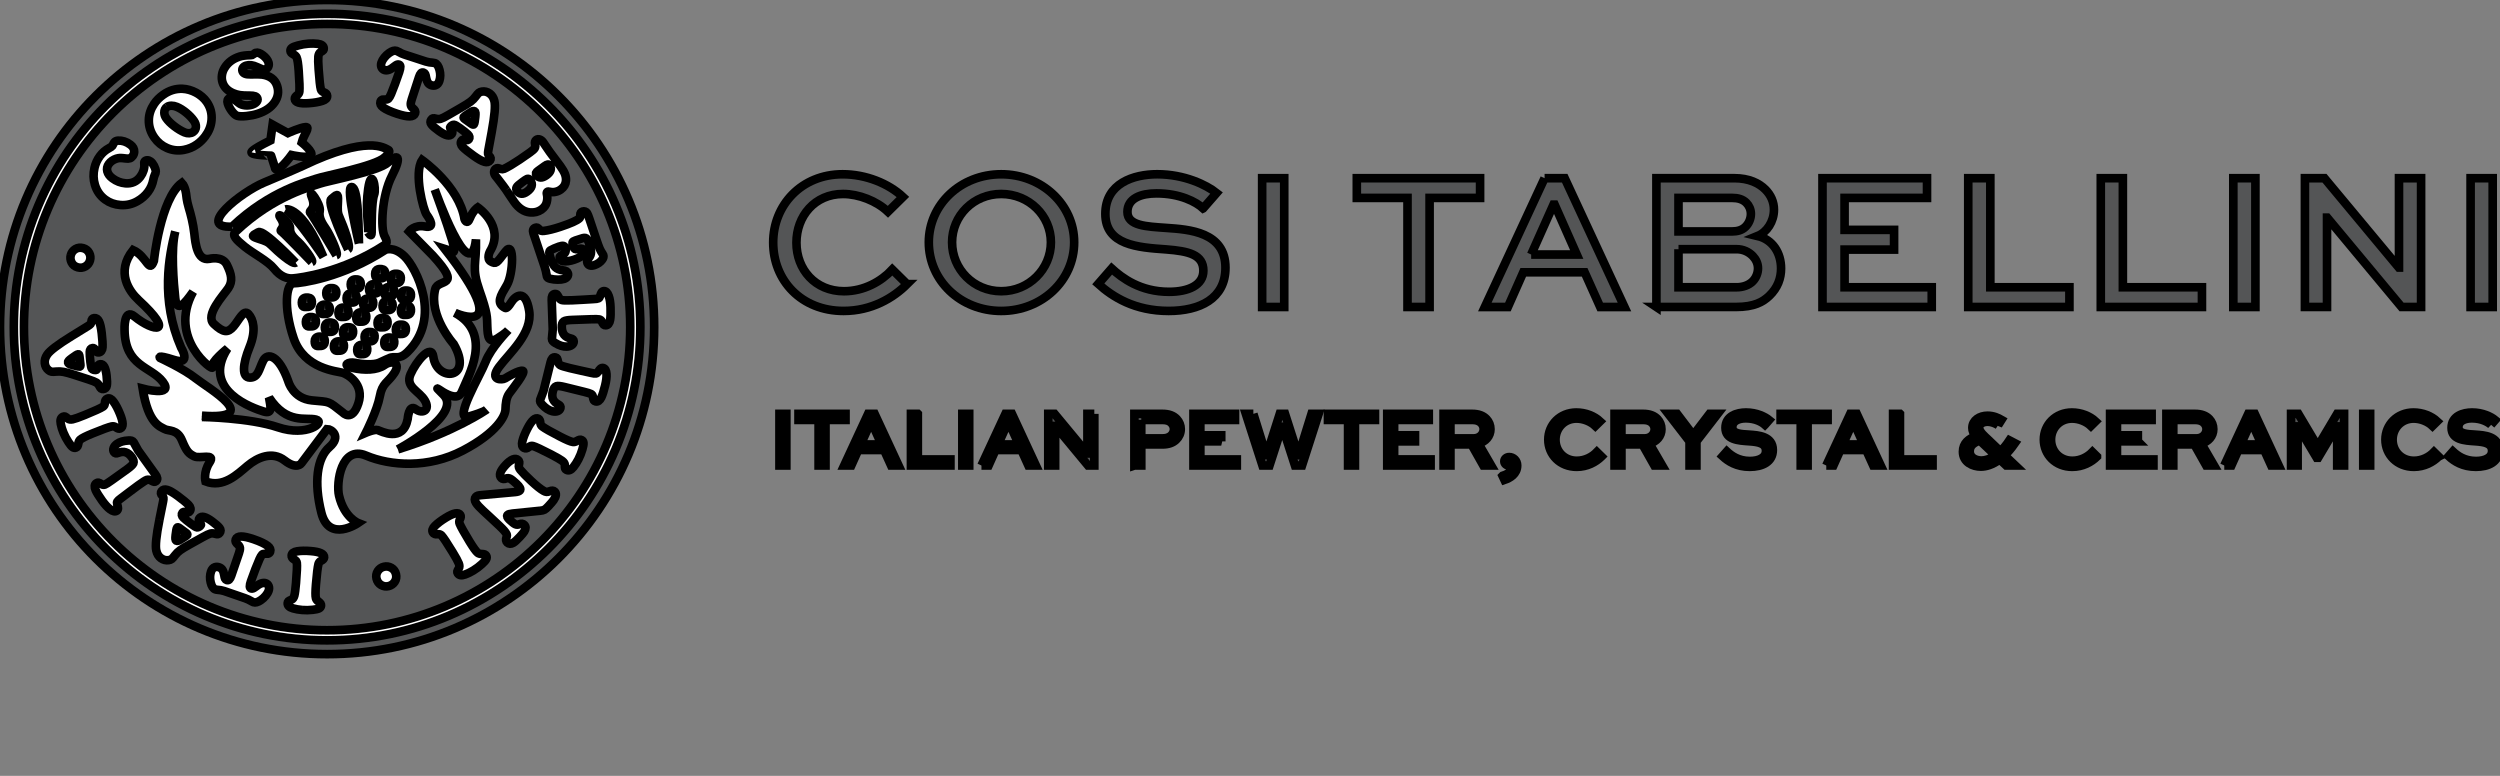 <svg width="290" height="90" xmlns="http://www.w3.org/2000/svg">
 <rect width="100%" height="100%" fill="#808080" stroke="none"/>
 <g>
  <title>background</title>
  <rect x="-1" y="-1" width="292" height="92" id="canvas_background" fill="none"/>
 </g>

 <g>
  <title>Layer 1</title>
  <g stroke="null" id="svg_1">
   <path stroke="null" fill-rule="evenodd" clip-rule="evenodd" fill="#545556" d="m75.885,37.941c0,20.954 -16.988,37.94 -37.943,37.94c-20.954,0.001 -37.941,-16.986 -37.941,-37.94c0,-20.956 16.988,-37.941 37.941,-37.941c20.955,0 37.943,16.986 37.943,37.941" id="svg_2"/>
   <path stroke="null" fill="#FFFFFF" d="m37.941,74.28c-20.037,0 -36.34,-16.3 -36.34,-36.339c0,-20.036 16.303,-36.339 36.34,-36.339c20.038,0 36.339,16.304 36.339,36.339c0,20.039 -16.301,36.339 -36.339,36.339m0,-71.503c-19.389,0 -35.164,15.774 -35.164,35.164c0,19.39 15.774,35.165 35.164,35.165c19.39,0 35.165,-15.774 35.165,-35.165c0,-19.389 -15.775,-35.164 -35.165,-35.164" id="svg_3"/>
   <path stroke="null" fill="#FFFFFF" d="m11.589,18.105c0.282,-0.385 0.64,-0.694 1.074,-0.928c0.202,-0.11 0.328,-0.197 0.375,-0.264c0.036,-0.048 0.081,-0.132 0.132,-0.254c0.018,-0.04 0.044,-0.082 0.074,-0.124c0.101,-0.139 0.252,-0.211 0.454,-0.221c0.489,-0.028 0.963,0.125 1.416,0.46c0.317,0.233 0.469,0.514 0.455,0.84c-0.008,0.176 -0.066,0.339 -0.175,0.488c-0.098,0.133 -0.208,0.223 -0.328,0.262c-0.118,0.043 -0.283,0.05 -0.488,0.019c-0.292,-0.04 -0.508,-0.058 -0.653,-0.055c-0.142,0.006 -0.288,0.032 -0.437,0.08c-0.368,0.124 -0.655,0.325 -0.861,0.604c-0.199,0.27 -0.259,0.559 -0.181,0.861c0.08,0.305 0.282,0.577 0.611,0.819c0.451,0.335 0.952,0.526 1.497,0.574c0.732,0.058 1.311,-0.2 1.736,-0.78c0.158,-0.212 0.279,-0.449 0.361,-0.711c0.084,-0.263 0.113,-0.492 0.084,-0.691c-0.02,-0.169 -0.009,-0.286 0.04,-0.349c0.067,-0.093 0.167,-0.141 0.3,-0.142c0.135,-0.004 0.263,0.04 0.384,0.129c0.153,0.112 0.29,0.285 0.411,0.516s0.19,0.451 0.202,0.66c0.003,0.089 -0.041,0.231 -0.136,0.431c-0.055,0.114 -0.102,0.282 -0.148,0.506c-0.1,0.528 -0.303,1 -0.615,1.421c-0.325,0.441 -0.745,0.807 -1.264,1.096c-0.604,0.339 -1.251,0.482 -1.94,0.429c-0.674,-0.051 -1.261,-0.26 -1.766,-0.631c-0.584,-0.43 -0.981,-1.004 -1.195,-1.721c-0.187,-0.624 -0.203,-1.271 -0.05,-1.943c0.118,-0.509 0.325,-0.97 0.629,-1.379" id="svg_4"/>
   <path stroke="null" fill="#FFFFFF" d="m18.949,10.979c0.685,-0.483 1.426,-0.709 2.214,-0.68c0.537,0.025 1.067,0.176 1.586,0.454c0.512,0.279 0.918,0.63 1.222,1.059c0.443,0.629 0.633,1.341 0.566,2.131c-0.053,0.669 -0.302,1.299 -0.742,1.883c-0.269,0.359 -0.581,0.662 -0.933,0.913c-0.462,0.327 -0.973,0.542 -1.53,0.647c-0.674,0.126 -1.321,0.056 -1.94,-0.209c-0.599,-0.257 -1.095,-0.658 -1.479,-1.205c-0.448,-0.638 -0.666,-1.325 -0.647,-2.064c0.015,-0.658 0.224,-1.281 0.622,-1.867c0.263,-0.394 0.618,-0.749 1.062,-1.062m0.43,1.42c-0.223,0.158 -0.331,0.383 -0.321,0.675c0.006,0.223 0.08,0.435 0.226,0.641c0.212,0.302 0.52,0.607 0.922,0.917c0.402,0.311 0.804,0.553 1.208,0.728c0.176,0.072 0.352,0.104 0.528,0.096c0.176,-0.009 0.327,-0.056 0.453,-0.146c0.203,-0.145 0.313,-0.334 0.329,-0.575c0.017,-0.239 -0.061,-0.483 -0.237,-0.732c-0.226,-0.323 -0.525,-0.634 -0.894,-0.936c-0.367,-0.3 -0.726,-0.523 -1.079,-0.672c-0.217,-0.09 -0.423,-0.136 -0.624,-0.134c-0.2,0 -0.369,0.045 -0.51,0.137" id="svg_5"/>
   <path stroke="null" fill="#FFFFFF" d="m27.774,6.568c0.319,-0.104 0.765,-0.159 1.336,-0.169c0.067,-0.002 0.121,-0.008 0.159,-0.02c0.032,-0.009 0.117,-0.068 0.253,-0.172c0.043,-0.037 0.095,-0.062 0.148,-0.082c0.208,-0.067 0.483,0.028 0.821,0.282c0.338,0.257 0.556,0.534 0.651,0.831c0.056,0.175 0.051,0.338 -0.015,0.492c-0.065,0.152 -0.172,0.254 -0.321,0.302c-0.124,0.042 -0.234,0.048 -0.328,0.022c-0.094,-0.024 -0.311,-0.118 -0.656,-0.276c-0.487,-0.228 -0.908,-0.285 -1.27,-0.167c-0.174,0.055 -0.3,0.142 -0.376,0.26c-0.077,0.119 -0.094,0.245 -0.049,0.381c0.085,0.269 0.389,0.397 0.911,0.381c0.703,-0.018 1.159,-0.011 1.368,0.018c0.918,0.129 1.499,0.569 1.742,1.319c0.212,0.662 0.116,1.292 -0.29,1.886c-0.414,0.607 -1.071,1.055 -1.963,1.343c-0.399,0.129 -0.834,0.217 -1.305,0.264c-0.473,0.048 -0.828,0.04 -1.065,-0.025c-0.18,-0.053 -0.386,-0.226 -0.613,-0.521c-0.228,-0.295 -0.393,-0.602 -0.494,-0.918c-0.05,-0.154 -0.053,-0.279 -0.019,-0.376c0.046,-0.124 0.129,-0.206 0.246,-0.245c0.118,-0.038 0.251,-0.013 0.4,0.072c0.086,0.048 0.312,0.218 0.674,0.511c0.171,0.136 0.401,0.22 0.687,0.257c0.288,0.034 0.565,0.008 0.835,-0.078c0.228,-0.074 0.403,-0.176 0.518,-0.309c0.113,-0.13 0.152,-0.264 0.107,-0.396c-0.039,-0.125 -0.13,-0.217 -0.27,-0.269c-0.142,-0.053 -0.351,-0.078 -0.628,-0.076c-0.489,0.003 -0.87,-0.015 -1.142,-0.057c-0.269,-0.042 -0.534,-0.118 -0.795,-0.229c-0.632,-0.277 -1.038,-0.692 -1.216,-1.246c-0.089,-0.274 -0.111,-0.562 -0.065,-0.862c0.043,-0.302 0.15,-0.585 0.322,-0.85c0.381,-0.61 0.948,-1.033 1.702,-1.276" id="svg_6"/>
   <path stroke="null" fill="#FFFFFF" d="m35.796,5.062c0.372,-0.026 0.725,-0.019 1.058,0.022c0.449,0.056 0.685,0.228 0.705,0.516c0.007,0.093 -0.011,0.166 -0.051,0.217c-0.042,0.051 -0.146,0.129 -0.32,0.231c-0.147,0.087 -0.231,0.258 -0.261,0.515c-0.028,0.258 -0.017,0.755 0.036,1.492c0.088,1.244 0.175,2.015 0.257,2.307c0.03,0.092 0.07,0.163 0.122,0.208c0.049,0.048 0.138,0.096 0.26,0.148c0.223,0.082 0.338,0.214 0.351,0.402c0.018,0.26 -0.167,0.454 -0.558,0.579c-0.422,0.136 -0.943,0.226 -1.568,0.269c-1.063,0.076 -1.607,-0.088 -1.637,-0.492c-0.012,-0.146 0.084,-0.292 0.282,-0.434c0.153,-0.108 0.239,-0.249 0.257,-0.419c0.035,-0.377 0.009,-1.169 -0.078,-2.375c-0.059,-0.833 -0.141,-1.367 -0.243,-1.593c-0.053,-0.13 -0.171,-0.243 -0.352,-0.339c-0.139,-0.078 -0.234,-0.144 -0.284,-0.199c-0.051,-0.055 -0.078,-0.129 -0.084,-0.221c-0.009,-0.14 0.049,-0.258 0.177,-0.35c0.13,-0.093 0.362,-0.182 0.702,-0.271c0.402,-0.113 0.811,-0.182 1.229,-0.212" id="svg_7"/>
   <path stroke="null" fill="#FFFFFF" d="m46.96,6.342l2.457,0.801c0.266,0.078 0.519,0.121 0.757,0.128c0.101,0.006 0.188,0.021 0.258,0.044c0.252,0.082 0.437,0.349 0.552,0.799c0.118,0.449 0.11,0.872 -0.018,1.267c-0.09,0.269 -0.234,0.441 -0.442,0.511c-0.154,0.053 -0.319,0.052 -0.493,-0.005c-0.165,-0.053 -0.293,-0.147 -0.385,-0.277c-0.09,-0.13 -0.161,-0.321 -0.21,-0.571c-0.04,-0.226 -0.08,-0.377 -0.12,-0.457c-0.039,-0.078 -0.1,-0.13 -0.184,-0.158c-0.116,-0.038 -0.213,-0.018 -0.296,0.062c-0.081,0.08 -0.158,0.231 -0.23,0.451l-0.852,2.611c-0.087,0.266 -0.122,0.471 -0.105,0.609c0.016,0.141 0.091,0.268 0.225,0.384c0.146,0.126 0.236,0.231 0.276,0.315c0.039,0.084 0.041,0.18 0.006,0.292c-0.074,0.224 -0.28,0.341 -0.619,0.35c-0.338,0.01 -0.82,-0.087 -1.449,-0.292c-0.77,-0.252 -1.321,-0.502 -1.652,-0.751c-0.279,-0.209 -0.379,-0.431 -0.302,-0.666c0.04,-0.126 0.129,-0.208 0.264,-0.242c0.034,-0.009 0.156,-0.009 0.368,-0.004c0.128,0.004 0.231,-0.036 0.308,-0.118c0.078,-0.08 0.174,-0.255 0.292,-0.518c0.102,-0.234 0.253,-0.619 0.451,-1.154c0.2,-0.535 0.363,-1.002 0.495,-1.401c0.089,-0.279 0.133,-0.483 0.129,-0.616c-0.006,-0.133 -0.059,-0.217 -0.158,-0.246c-0.122,-0.043 -0.267,0.008 -0.441,0.144c-0.309,0.248 -0.551,0.404 -0.717,0.463c-0.197,0.068 -0.373,0.079 -0.52,0.03c-0.168,-0.055 -0.286,-0.163 -0.355,-0.324c-0.065,-0.161 -0.07,-0.339 -0.003,-0.535c0.062,-0.194 0.175,-0.391 0.338,-0.593c0.161,-0.203 0.347,-0.379 0.56,-0.528c0.338,-0.239 0.623,-0.322 0.852,-0.246c0.062,0.02 0.13,0.053 0.205,0.098c0.159,0.089 0.288,0.156 0.39,0.205c0.107,0.048 0.228,0.095 0.367,0.141" id="svg_8"/>
   <path stroke="null" fill="#FFFFFF" d="m57.044,15.284l-0.397,2.153c-0.034,0.201 -0.045,0.341 -0.03,0.421c0.014,0.082 0.064,0.165 0.152,0.251c0.171,0.166 0.197,0.333 0.082,0.497c-0.14,0.194 -0.356,0.251 -0.651,0.169c-0.298,-0.084 -0.71,-0.313 -1.241,-0.692c-0.601,-0.429 -1.03,-0.772 -1.285,-1.03c-0.115,-0.119 -0.186,-0.241 -0.212,-0.373c-0.026,-0.129 -0.003,-0.245 0.071,-0.349c0.056,-0.08 0.124,-0.127 0.194,-0.142c0.073,-0.014 0.178,0 0.318,0.043c0.156,0.046 0.267,0.019 0.341,-0.082c0.127,-0.178 0.093,-0.361 -0.101,-0.547c-0.206,-0.197 -0.523,-0.446 -0.941,-0.746c-0.356,-0.252 -0.582,-0.381 -0.682,-0.389c-0.061,-0.003 -0.131,0.019 -0.214,0.065c-0.081,0.048 -0.145,0.1 -0.191,0.166c-0.04,0.056 -0.056,0.102 -0.045,0.136c0.008,0.034 0.062,0.114 0.159,0.245c0.127,0.163 0.142,0.317 0.04,0.46c-0.226,0.318 -0.72,0.205 -1.478,-0.337c-0.431,-0.307 -0.727,-0.561 -0.885,-0.764c-0.148,-0.19 -0.154,-0.378 -0.018,-0.565c0.056,-0.084 0.124,-0.133 0.196,-0.148s0.178,-0.006 0.309,0.034c0.217,0.062 0.408,0.068 0.576,0.023c0.17,-0.048 0.464,-0.194 0.887,-0.439l1.442,-0.831c0.531,-0.304 0.911,-0.545 1.142,-0.72c0.231,-0.174 0.423,-0.368 0.581,-0.582c0.166,-0.226 0.292,-0.375 0.381,-0.446c0.089,-0.072 0.208,-0.118 0.356,-0.142c0.316,-0.053 0.616,0.019 0.902,0.223c0.269,0.192 0.451,0.479 0.546,0.865c0.137,0.534 0.033,1.721 -0.305,3.573m-3.137,-1.48l0.783,0.559c0.144,0.101 0.239,0.122 0.282,0.057c0.065,-0.088 0.118,-0.373 0.163,-0.859c0.022,-0.223 0.027,-0.376 0.018,-0.463c-0.01,-0.09 -0.042,-0.153 -0.095,-0.19c-0.095,-0.068 -0.238,-0.034 -0.431,0.096c-0.026,0.017 -0.132,0.084 -0.316,0.2c-0.305,0.193 -0.477,0.315 -0.516,0.369c-0.049,0.067 -0.01,0.142 0.113,0.23" id="svg_9"/>
   <path stroke="null" fill="#FFFFFF" d="m58.727,22.049l-0.387,-0.531c-0.273,-0.371 -0.478,-0.638 -0.613,-0.802c-0.124,-0.145 -0.209,-0.251 -0.258,-0.317c-0.116,-0.161 -0.166,-0.321 -0.154,-0.475c0.016,-0.152 0.08,-0.269 0.195,-0.35c0.074,-0.053 0.144,-0.078 0.212,-0.074c0.067,0.003 0.193,0.04 0.379,0.108c0.108,0.038 0.228,0.032 0.361,-0.02c0.134,-0.052 0.4,-0.194 0.796,-0.425c0.616,-0.367 1.345,-0.853 2.191,-1.46c0.311,-0.224 0.505,-0.393 0.575,-0.507c0.073,-0.114 0.089,-0.271 0.045,-0.471c-0.051,-0.23 -0.003,-0.395 0.139,-0.497c0.116,-0.086 0.251,-0.101 0.398,-0.049c0.153,0.051 0.285,0.159 0.405,0.324c0.062,0.091 0.142,0.209 0.236,0.356c0.156,0.24 0.333,0.497 0.528,0.767c0.142,0.2 0.431,0.585 0.865,1.158c0.138,0.178 0.261,0.343 0.368,0.491c0.253,0.353 0.429,0.657 0.528,0.914c0.097,0.258 0.136,0.516 0.117,0.772c-0.033,0.417 -0.236,0.76 -0.604,1.024c-0.184,0.133 -0.389,0.223 -0.619,0.269c-0.231,0.049 -0.443,0.043 -0.64,-0.012c-0.142,-0.04 -0.241,-0.036 -0.302,0.008c-0.067,0.048 -0.084,0.142 -0.047,0.286c0.067,0.28 0.063,0.585 -0.018,0.911c-0.083,0.338 -0.287,0.622 -0.61,0.856c-0.384,0.273 -0.834,0.385 -1.347,0.334c-0.681,-0.071 -1.283,-0.465 -1.801,-1.188c-0.071,-0.098 -0.239,-0.344 -0.5,-0.737c-0.24,-0.359 -0.385,-0.578 -0.44,-0.66m2.224,-1.183l-0.378,0.271c-0.347,0.251 -0.561,0.442 -0.638,0.575c-0.079,0.133 -0.062,0.275 0.048,0.429c0.291,0.405 0.672,0.435 1.145,0.095c0.589,-0.423 0.72,-0.859 0.398,-1.311c-0.085,-0.115 -0.169,-0.18 -0.251,-0.188c-0.084,-0.009 -0.192,0.035 -0.325,0.13m2.293,-1.646l-0.821,0.59c-0.127,0.092 -0.209,0.174 -0.237,0.245c-0.028,0.072 -0.015,0.15 0.044,0.231c0.142,0.197 0.306,0.298 0.494,0.303c0.187,0.006 0.408,-0.084 0.666,-0.267c0.249,-0.181 0.409,-0.367 0.477,-0.559c0.068,-0.194 0.038,-0.378 -0.085,-0.554c-0.068,-0.092 -0.141,-0.138 -0.217,-0.136c-0.08,0 -0.184,0.051 -0.321,0.148" id="svg_10"/>
   <path stroke="null" fill="#FFFFFF" d="m68.377,25.404l0.8,2.389c0.161,0.483 0.291,0.833 0.384,1.048c0.093,0.214 0.208,0.417 0.341,0.607c0.04,0.058 0.067,0.108 0.08,0.144c0.054,0.161 0.015,0.334 -0.119,0.516c-0.212,0.298 -0.521,0.514 -0.921,0.649c-0.201,0.067 -0.374,0.078 -0.518,0.032c-0.145,-0.048 -0.241,-0.144 -0.292,-0.294c-0.034,-0.102 -0.04,-0.188 -0.018,-0.261c0.023,-0.072 0.091,-0.178 0.205,-0.324c0.161,-0.207 0.242,-0.425 0.242,-0.658c0,-0.231 -0.081,-0.587 -0.24,-1.064c-0.119,-0.357 -0.257,-0.552 -0.408,-0.587c-0.083,-0.018 -0.182,-0.012 -0.298,0.018c-0.12,0.031 -0.412,0.125 -0.883,0.283c-0.187,0.062 -0.292,0.132 -0.315,0.208c-0.025,0.078 0.008,0.249 0.096,0.512c0.043,0.13 0.102,0.216 0.176,0.256c0.074,0.042 0.184,0.048 0.327,0.015c0.188,-0.038 0.319,-0.056 0.395,-0.055c0.073,0 0.144,0.023 0.217,0.068c0.076,0.048 0.13,0.114 0.159,0.2c0.043,0.129 0.019,0.256 -0.072,0.386c-0.067,0.095 -0.211,0.203 -0.42,0.325c-0.213,0.122 -0.444,0.224 -0.692,0.305c-0.488,0.165 -0.917,0.224 -1.279,0.176c-0.199,-0.026 -0.327,-0.124 -0.383,-0.297c-0.034,-0.104 -0.034,-0.188 0.008,-0.245c0.042,-0.058 0.142,-0.126 0.305,-0.206c0.336,-0.163 0.442,-0.427 0.321,-0.789c-0.048,-0.14 -0.122,-0.22 -0.228,-0.24c-0.106,-0.02 -0.277,0.008 -0.516,0.088c-0.146,0.049 -0.33,0.121 -0.555,0.218c-0.224,0.098 -0.371,0.171 -0.437,0.216c-0.084,0.057 -0.124,0.156 -0.116,0.295c0.008,0.142 0.061,0.362 0.16,0.663c0.156,0.463 0.334,0.795 0.531,0.991c0.2,0.194 0.479,0.315 0.841,0.358c0.209,0.026 0.356,0.065 0.442,0.114c0.085,0.048 0.147,0.129 0.184,0.24c0.043,0.129 0.022,0.257 -0.062,0.379c-0.084,0.124 -0.209,0.212 -0.38,0.269c-0.185,0.062 -0.436,0.093 -0.745,0.089c-0.313,-0.002 -0.599,-0.038 -0.864,-0.102c-0.128,-0.038 -0.22,-0.072 -0.27,-0.107c-0.052,-0.036 -0.089,-0.088 -0.113,-0.159c-0.019,-0.059 -0.04,-0.147 -0.056,-0.266c-0.031,-0.211 -0.096,-0.483 -0.197,-0.818l-1.321,-3.943c-0.053,-0.158 -0.059,-0.292 -0.019,-0.402c0.042,-0.11 0.124,-0.186 0.252,-0.228c0.089,-0.032 0.161,-0.034 0.215,-0.012c0.053,0.025 0.132,0.093 0.239,0.205c0.072,0.08 0.142,0.133 0.218,0.158c0.074,0.025 0.172,0.031 0.295,0.018c0.502,-0.055 1.149,-0.215 1.944,-0.48c1.196,-0.4 1.927,-0.726 2.189,-0.98c0.052,-0.051 0.084,-0.101 0.096,-0.146c0.01,-0.046 0.014,-0.133 0.009,-0.263c-0.005,-0.195 0.084,-0.322 0.266,-0.383c0.101,-0.034 0.197,-0.034 0.294,0c0.098,0.032 0.175,0.093 0.231,0.181c0.07,0.113 0.161,0.343 0.277,0.69" id="svg_11"/>
   <path stroke="null" fill="#FFFFFF" d="m68.629,37.031l-2.247,0.08c-0.508,0.017 -0.833,0.072 -0.977,0.165c-0.169,0.114 -0.248,0.343 -0.237,0.691c0.016,0.373 0.106,0.664 0.275,0.874c0.171,0.21 0.432,0.35 0.782,0.425c0.214,0.042 0.323,0.148 0.33,0.323c0.007,0.171 -0.067,0.316 -0.22,0.43c-0.148,0.117 -0.35,0.176 -0.598,0.187c-0.407,0.014 -0.842,-0.122 -1.315,-0.407c-0.15,-0.09 -0.255,-0.171 -0.309,-0.24c-0.056,-0.07 -0.087,-0.155 -0.09,-0.258l0.096,-1.09l-0.121,-3.427c-0.008,-0.224 0.016,-0.384 0.064,-0.477c0.072,-0.136 0.18,-0.209 0.33,-0.213c0.093,-0.003 0.16,0.016 0.205,0.057c0.046,0.043 0.114,0.148 0.201,0.316c0.095,0.182 0.223,0.297 0.385,0.344c0.134,0.038 0.525,0.046 1.171,0.022c0.303,-0.011 0.735,-0.032 1.3,-0.068c0.541,-0.036 0.947,-0.061 1.223,-0.074c0.262,-0.008 0.44,-0.034 0.535,-0.078c0.095,-0.044 0.161,-0.133 0.199,-0.264c0.067,-0.22 0.124,-0.359 0.167,-0.419c0.076,-0.107 0.169,-0.163 0.275,-0.167c0.235,-0.008 0.423,0.184 0.563,0.575c0.121,0.333 0.189,0.782 0.207,1.347c0.023,0.632 0.006,1.108 -0.049,1.426c-0.073,0.406 -0.241,0.615 -0.507,0.623c-0.107,0.004 -0.19,-0.02 -0.241,-0.072c-0.056,-0.052 -0.13,-0.182 -0.226,-0.387c-0.061,-0.122 -0.158,-0.197 -0.292,-0.226c-0.134,-0.026 -0.426,-0.032 -0.877,-0.017" id="svg_12"/>
   <path stroke="null" fill="#FFFFFF" d="m67.707,45.441l-2.185,-0.54c-0.489,-0.12 -0.819,-0.157 -0.98,-0.105c-0.195,0.063 -0.334,0.262 -0.415,0.598c-0.09,0.363 -0.082,0.668 0.026,0.916c0.107,0.25 0.32,0.456 0.634,0.622c0.195,0.096 0.271,0.23 0.23,0.398c-0.042,0.17 -0.15,0.288 -0.327,0.358c-0.176,0.068 -0.385,0.073 -0.628,0.015c-0.395,-0.096 -0.778,-0.348 -1.154,-0.749c-0.119,-0.128 -0.196,-0.233 -0.232,-0.315c-0.033,-0.085 -0.039,-0.173 -0.015,-0.271l0.387,-1.027l0.82,-3.325c0.055,-0.22 0.119,-0.367 0.192,-0.443c0.102,-0.113 0.23,-0.152 0.375,-0.115c0.089,0.02 0.15,0.06 0.182,0.113s0.068,0.171 0.107,0.358c0.039,0.2 0.132,0.346 0.276,0.437c0.119,0.073 0.494,0.185 1.121,0.341c0.292,0.072 0.715,0.166 1.267,0.288c0.531,0.112 0.93,0.201 1.196,0.263c0.255,0.063 0.434,0.085 0.536,0.068c0.104,-0.017 0.193,-0.084 0.266,-0.198c0.124,-0.192 0.214,-0.311 0.275,-0.358c0.102,-0.082 0.205,-0.11 0.307,-0.085c0.231,0.056 0.361,0.293 0.387,0.706c0.025,0.353 -0.03,0.802 -0.166,1.352c-0.153,0.616 -0.297,1.069 -0.435,1.357c-0.184,0.372 -0.405,0.528 -0.66,0.465c-0.107,-0.026 -0.175,-0.072 -0.215,-0.136c-0.038,-0.065 -0.076,-0.21 -0.108,-0.435c-0.027,-0.133 -0.098,-0.233 -0.22,-0.297c-0.124,-0.064 -0.402,-0.15 -0.843,-0.257" id="svg_13"/>
   <path stroke="null" fill="#FFFFFF" d="m67.093,53.285c-0.171,0.33 -0.361,0.627 -0.57,0.891c-0.282,0.353 -0.552,0.466 -0.806,0.333c-0.085,-0.043 -0.138,-0.095 -0.16,-0.157c-0.022,-0.061 -0.032,-0.194 -0.032,-0.395c0.003,-0.168 -0.096,-0.332 -0.302,-0.491c-0.206,-0.157 -0.637,-0.408 -1.292,-0.748c-1.111,-0.573 -1.81,-0.901 -2.102,-0.98c-0.095,-0.025 -0.176,-0.026 -0.243,-0.007c-0.067,0.018 -0.155,0.067 -0.26,0.143c-0.186,0.147 -0.361,0.178 -0.528,0.091c-0.233,-0.12 -0.301,-0.379 -0.205,-0.778c0.104,-0.433 0.302,-0.924 0.59,-1.478c0.488,-0.946 0.912,-1.327 1.273,-1.142c0.129,0.068 0.203,0.225 0.223,0.47c0.011,0.185 0.087,0.332 0.227,0.437c0.302,0.228 0.989,0.618 2.063,1.172c0.743,0.385 1.24,0.594 1.488,0.626c0.14,0.021 0.297,-0.021 0.473,-0.124c0.14,-0.078 0.246,-0.124 0.32,-0.138c0.072,-0.014 0.15,0 0.232,0.043c0.124,0.065 0.191,0.175 0.204,0.333c0.012,0.16 -0.032,0.407 -0.13,0.741c-0.115,0.398 -0.269,0.786 -0.462,1.158" id="svg_14"/>
   <path stroke="null" fill="#FFFFFF" d="m62.664,59.245l-3.229,0.328c-0.302,0.032 -0.488,0.085 -0.555,0.16c-0.117,0.124 -0.042,0.308 0.223,0.556c0.303,0.281 0.523,0.454 0.667,0.521c0.145,0.067 0.298,0.07 0.458,0.005c0.133,-0.052 0.243,-0.072 0.331,-0.061c0.088,0.009 0.171,0.052 0.252,0.128c0.2,0.187 0.203,0.444 0.004,0.774c-0.084,0.133 -0.255,0.341 -0.515,0.62c-0.335,0.361 -0.589,0.593 -0.762,0.691c-0.273,0.157 -0.502,0.148 -0.689,-0.025c-0.156,-0.145 -0.187,-0.344 -0.101,-0.598c0.036,-0.1 0.055,-0.173 0.055,-0.223c0.002,-0.047 -0.014,-0.105 -0.043,-0.166c-0.097,-0.213 -0.367,-0.526 -0.805,-0.938l-1.166,-1.089c-0.18,-0.166 -0.427,-0.395 -0.74,-0.683c-0.423,-0.39 -0.702,-0.696 -0.84,-0.924c-0.171,-0.28 -0.178,-0.506 -0.02,-0.676c0.07,-0.073 0.146,-0.124 0.226,-0.148c0.082,-0.023 0.234,-0.047 0.465,-0.068l3.887,-0.35c0.272,-0.023 0.454,-0.085 0.544,-0.183c0.136,-0.147 0.003,-0.407 -0.401,-0.783c-0.332,-0.309 -0.576,-0.503 -0.732,-0.58c-0.158,-0.078 -0.318,-0.085 -0.483,-0.023c-0.228,0.087 -0.407,0.072 -0.531,-0.047c-0.333,-0.311 -0.165,-0.823 0.502,-1.537c0.3,-0.325 0.576,-0.533 0.826,-0.634c0.252,-0.098 0.453,-0.075 0.61,0.072c0.08,0.075 0.125,0.147 0.135,0.22c0.01,0.072 -0.006,0.196 -0.045,0.379c-0.038,0.173 0.017,0.353 0.165,0.535c0.271,0.328 0.695,0.763 1.274,1.302c0.618,0.575 1.099,0.957 1.449,1.149c0.126,0.068 0.233,0.107 0.322,0.113s0.199,-0.017 0.331,-0.068c0.153,-0.058 0.274,-0.085 0.364,-0.078c0.089,0.003 0.169,0.038 0.241,0.107c0.229,0.213 0.188,0.545 -0.119,0.996c-0.106,0.152 -0.315,0.396 -0.627,0.729c-0.178,0.192 -0.322,0.316 -0.433,0.376c-0.115,0.061 -0.277,0.101 -0.494,0.122" id="svg_15"/>
   <path stroke="null" fill="#FFFFFF" d="m54.915,66.174c-0.317,0.195 -0.636,0.348 -0.951,0.465c-0.427,0.157 -0.714,0.112 -0.864,-0.135c-0.049,-0.08 -0.068,-0.153 -0.053,-0.217c0.012,-0.063 0.072,-0.18 0.176,-0.353c0.09,-0.142 0.089,-0.333 -0.003,-0.576s-0.331,-0.68 -0.715,-1.309c-0.648,-1.067 -1.079,-1.712 -1.285,-1.934c-0.069,-0.068 -0.136,-0.113 -0.205,-0.131c-0.066,-0.018 -0.165,-0.021 -0.297,-0.012c-0.234,0.03 -0.4,-0.037 -0.498,-0.195c-0.136,-0.225 -0.06,-0.479 0.231,-0.772c0.314,-0.313 0.736,-0.631 1.269,-0.956c0.91,-0.556 1.471,-0.661 1.681,-0.313c0.078,0.124 0.061,0.297 -0.053,0.515c-0.086,0.166 -0.096,0.332 -0.033,0.491c0.142,0.35 0.526,1.041 1.154,2.075c0.437,0.714 0.751,1.151 0.944,1.307c0.109,0.09 0.268,0.136 0.47,0.138c0.16,0.007 0.276,0.021 0.346,0.049c0.068,0.026 0.127,0.08 0.176,0.157c0.07,0.12 0.072,0.252 0,0.393c-0.072,0.143 -0.237,0.332 -0.498,0.564c-0.306,0.28 -0.636,0.532 -0.995,0.749" id="svg_16"/>
   <path stroke="null" fill="#FFFFFF" d="m45.073,67.99c-0.302,0.072 -0.587,0.03 -0.861,-0.126c-0.275,-0.16 -0.453,-0.408 -0.535,-0.744c-0.074,-0.315 -0.026,-0.606 0.147,-0.877c0.173,-0.262 0.41,-0.43 0.712,-0.501c0.304,-0.072 0.59,-0.03 0.864,0.126c0.277,0.161 0.453,0.407 0.531,0.729c0.08,0.332 0.03,0.627 -0.144,0.893c-0.174,0.258 -0.412,0.428 -0.714,0.501" id="svg_17"/>
   <path stroke="null" fill="#FFFFFF" d="m35.03,70.756c-0.373,-0.03 -0.72,-0.091 -1.042,-0.185c-0.437,-0.124 -0.642,-0.33 -0.619,-0.615c0.008,-0.095 0.036,-0.163 0.084,-0.21c0.05,-0.043 0.165,-0.101 0.353,-0.178c0.156,-0.061 0.266,-0.22 0.337,-0.47c0.068,-0.25 0.132,-0.743 0.194,-1.478c0.103,-1.244 0.135,-2.018 0.098,-2.318c-0.017,-0.096 -0.043,-0.173 -0.087,-0.228c-0.044,-0.053 -0.12,-0.113 -0.234,-0.182c-0.206,-0.119 -0.302,-0.268 -0.286,-0.454c0.02,-0.26 0.236,-0.423 0.641,-0.486c0.439,-0.07 0.969,-0.078 1.588,-0.025c1.064,0.087 1.579,0.333 1.545,0.736c-0.014,0.147 -0.127,0.275 -0.345,0.385c-0.169,0.084 -0.273,0.211 -0.317,0.376c-0.092,0.368 -0.189,1.153 -0.289,2.358c-0.069,0.833 -0.072,1.372 -0.007,1.612c0.036,0.14 0.135,0.268 0.3,0.39c0.124,0.1 0.209,0.18 0.25,0.243c0.038,0.061 0.055,0.138 0.049,0.23c-0.012,0.14 -0.089,0.246 -0.231,0.318c-0.142,0.072 -0.388,0.124 -0.735,0.163c-0.414,0.049 -0.829,0.054 -1.246,0.019" id="svg_18"/>
   <path stroke="null" fill="#FFFFFF" d="m28.439,69.399l-2.442,-0.841c-0.268,-0.08 -0.52,-0.126 -0.759,-0.138c-0.101,-0.009 -0.187,-0.023 -0.257,-0.049c-0.252,-0.087 -0.431,-0.355 -0.54,-0.807c-0.109,-0.451 -0.098,-0.872 0.038,-1.265c0.09,-0.269 0.243,-0.438 0.446,-0.505c0.159,-0.052 0.322,-0.049 0.494,0.014c0.166,0.056 0.292,0.15 0.379,0.283c0.09,0.131 0.159,0.323 0.203,0.575c0.036,0.228 0.074,0.379 0.112,0.46c0.039,0.078 0.099,0.13 0.184,0.16c0.114,0.04 0.211,0.02 0.294,-0.06c0.084,-0.078 0.161,-0.228 0.237,-0.446l0.89,-2.598c0.091,-0.265 0.13,-0.468 0.117,-0.608c-0.016,-0.14 -0.089,-0.268 -0.219,-0.386c-0.141,-0.128 -0.233,-0.234 -0.271,-0.318c-0.04,-0.085 -0.04,-0.182 -0.002,-0.295c0.076,-0.222 0.283,-0.335 0.622,-0.341c0.339,-0.003 0.82,0.101 1.446,0.315c0.766,0.263 1.314,0.523 1.641,0.776c0.275,0.213 0.373,0.437 0.292,0.671c-0.044,0.126 -0.133,0.206 -0.268,0.24c-0.034,0.007 -0.158,0.007 -0.368,-0.002c-0.128,-0.007 -0.233,0.03 -0.309,0.11c-0.079,0.082 -0.179,0.253 -0.299,0.515c-0.107,0.233 -0.265,0.616 -0.472,1.148c-0.205,0.531 -0.376,0.998 -0.513,1.394c-0.095,0.276 -0.142,0.481 -0.138,0.615c0.002,0.133 0.053,0.217 0.152,0.25c0.122,0.04 0.267,-0.005 0.442,-0.14c0.315,-0.243 0.558,-0.395 0.725,-0.449c0.2,-0.068 0.373,-0.075 0.522,-0.025c0.167,0.058 0.283,0.168 0.347,0.33c0.067,0.163 0.065,0.341 -0.003,0.538c-0.063,0.192 -0.181,0.388 -0.345,0.587s-0.355,0.373 -0.568,0.518c-0.343,0.233 -0.627,0.313 -0.858,0.233c-0.062,-0.02 -0.128,-0.055 -0.202,-0.1c-0.156,-0.093 -0.284,-0.161 -0.387,-0.211c-0.102,-0.05 -0.223,-0.099 -0.361,-0.146" id="svg_19"/>
   <path stroke="null" fill="#FFFFFF" d="m18.49,60.303l0.432,-2.148c0.038,-0.2 0.052,-0.339 0.037,-0.419c-0.014,-0.082 -0.063,-0.165 -0.149,-0.255c-0.168,-0.166 -0.191,-0.333 -0.072,-0.496c0.141,-0.194 0.359,-0.245 0.651,-0.159c0.296,0.085 0.705,0.323 1.231,0.709c0.593,0.44 1.016,0.788 1.267,1.049c0.114,0.122 0.184,0.246 0.209,0.376c0.024,0.128 -0.003,0.245 -0.078,0.346c-0.058,0.08 -0.124,0.124 -0.197,0.142c-0.073,0.014 -0.178,-0.005 -0.315,-0.049c-0.154,-0.05 -0.269,-0.023 -0.341,0.077c-0.131,0.176 -0.101,0.36 0.089,0.548c0.205,0.2 0.516,0.453 0.932,0.76c0.35,0.258 0.575,0.39 0.674,0.4c0.061,0.003 0.133,-0.017 0.215,-0.061s0.147,-0.1 0.192,-0.161c0.043,-0.06 0.061,-0.105 0.049,-0.136c-0.008,-0.035 -0.061,-0.119 -0.156,-0.246c-0.127,-0.168 -0.136,-0.321 -0.03,-0.463c0.229,-0.313 0.719,-0.195 1.471,0.36c0.426,0.313 0.717,0.573 0.874,0.778c0.147,0.192 0.148,0.379 0.009,0.568c-0.059,0.082 -0.126,0.128 -0.2,0.143c-0.072,0.014 -0.176,0 -0.309,-0.038c-0.217,-0.067 -0.408,-0.077 -0.577,-0.032c-0.167,0.043 -0.466,0.185 -0.892,0.423l-1.455,0.809c-0.535,0.295 -0.918,0.529 -1.154,0.701c-0.233,0.171 -0.43,0.363 -0.587,0.573c-0.171,0.225 -0.301,0.373 -0.391,0.443c-0.089,0.068 -0.209,0.113 -0.356,0.133c-0.32,0.05 -0.617,-0.026 -0.9,-0.234c-0.264,-0.196 -0.442,-0.486 -0.531,-0.874c-0.128,-0.532 -0.008,-1.719 0.359,-3.564m3.114,1.527l-0.772,-0.57c-0.143,-0.107 -0.236,-0.124 -0.284,-0.063c-0.064,0.089 -0.122,0.374 -0.174,0.858c-0.025,0.22 -0.035,0.376 -0.025,0.463c0.008,0.089 0.04,0.15 0.093,0.19c0.092,0.068 0.236,0.04 0.431,-0.091c0.028,-0.015 0.135,-0.078 0.319,-0.195c0.31,-0.188 0.483,-0.308 0.523,-0.358c0.048,-0.067 0.01,-0.146 -0.111,-0.234" id="svg_20"/>
   <path stroke="null" fill="#FFFFFF" d="m12.924,55.735l1.83,-1.31c0.409,-0.297 0.649,-0.523 0.719,-0.68c0.077,-0.19 0.014,-0.426 -0.188,-0.706c-0.217,-0.304 -0.455,-0.493 -0.714,-0.573s-0.552,-0.053 -0.884,0.08c-0.202,0.084 -0.352,0.055 -0.454,-0.087c-0.101,-0.14 -0.124,-0.302 -0.058,-0.479c0.062,-0.18 0.194,-0.341 0.396,-0.488c0.328,-0.234 0.768,-0.367 1.319,-0.391c0.175,-0.009 0.305,0 0.39,0.026c0.084,0.026 0.158,0.082 0.217,0.166l0.528,0.959l1.999,2.785c0.131,0.183 0.203,0.328 0.213,0.431c0.018,0.152 -0.034,0.273 -0.156,0.361c-0.076,0.053 -0.144,0.075 -0.205,0.065c-0.062,-0.01 -0.174,-0.061 -0.341,-0.15c-0.18,-0.1 -0.35,-0.126 -0.511,-0.075c-0.134,0.043 -0.463,0.255 -0.989,0.633c-0.244,0.175 -0.591,0.435 -1.043,0.778c-0.429,0.33 -0.755,0.576 -0.975,0.737c-0.213,0.153 -0.345,0.275 -0.403,0.365c-0.055,0.089 -0.06,0.198 -0.018,0.33c0.065,0.218 0.095,0.367 0.092,0.44c-0.004,0.133 -0.049,0.23 -0.134,0.292c-0.195,0.138 -0.459,0.084 -0.789,-0.166c-0.283,-0.208 -0.59,-0.545 -0.921,-1.003c-0.369,-0.515 -0.618,-0.921 -0.749,-1.212c-0.165,-0.379 -0.141,-0.648 0.075,-0.802c0.087,-0.063 0.169,-0.089 0.243,-0.075c0.072,0.014 0.208,0.08 0.401,0.198c0.118,0.068 0.239,0.077 0.368,0.025s0.374,-0.21 0.741,-0.473" id="svg_21"/>
   <path stroke="null" fill="#FFFFFF" d="m7.356,50.183c-0.141,-0.344 -0.245,-0.683 -0.307,-1.013c-0.088,-0.446 0.003,-0.721 0.269,-0.833c0.088,-0.035 0.161,-0.042 0.223,-0.018s0.166,0.1 0.319,0.231c0.126,0.112 0.317,0.14 0.571,0.089c0.254,-0.053 0.723,-0.22 1.405,-0.5c1.155,-0.473 1.862,-0.793 2.112,-0.964c0.082,-0.056 0.133,-0.115 0.163,-0.18c0.029,-0.063 0.048,-0.16 0.059,-0.292c0.008,-0.236 0.099,-0.39 0.271,-0.46c0.24,-0.1 0.483,0.017 0.725,0.348c0.263,0.361 0.511,0.83 0.744,1.407c0.404,0.986 0.419,1.555 0.043,1.709c-0.136,0.056 -0.302,0.012 -0.499,-0.135c-0.153,-0.11 -0.313,-0.148 -0.482,-0.11c-0.368,0.084 -1.112,0.355 -2.23,0.813c-0.772,0.315 -1.255,0.558 -1.44,0.726c-0.107,0.093 -0.176,0.24 -0.212,0.442c-0.029,0.157 -0.063,0.268 -0.101,0.333c-0.037,0.065 -0.097,0.113 -0.182,0.148c-0.129,0.053 -0.258,0.033 -0.387,-0.061c-0.129,-0.091 -0.288,-0.286 -0.478,-0.578c-0.232,-0.348 -0.426,-0.716 -0.585,-1.102" id="svg_22"/>
   <path stroke="null" fill="#FFFFFF" d="m8.324,38.978l1.865,-1.148c0.171,-0.108 0.282,-0.195 0.333,-0.262c0.05,-0.065 0.076,-0.158 0.082,-0.28c0.01,-0.237 0.115,-0.368 0.316,-0.391c0.235,-0.026 0.424,0.095 0.561,0.371c0.137,0.273 0.242,0.733 0.318,1.385c0.085,0.733 0.116,1.281 0.095,1.64c-0.01,0.168 -0.052,0.303 -0.131,0.408c-0.078,0.107 -0.182,0.168 -0.309,0.182c-0.096,0.01 -0.176,-0.005 -0.233,-0.05c-0.061,-0.043 -0.121,-0.131 -0.182,-0.262c-0.068,-0.148 -0.165,-0.213 -0.291,-0.2c-0.216,0.025 -0.33,0.171 -0.338,0.44c-0.008,0.286 0.018,0.688 0.079,1.2c0.052,0.431 0.107,0.686 0.167,0.764c0.04,0.049 0.102,0.087 0.192,0.117c0.089,0.028 0.172,0.038 0.25,0.032c0.071,-0.01 0.117,-0.03 0.136,-0.06c0.017,-0.028 0.039,-0.124 0.072,-0.28c0.036,-0.205 0.142,-0.32 0.317,-0.338c0.386,-0.047 0.633,0.395 0.739,1.321c0.061,0.524 0.071,0.916 0.026,1.171c-0.039,0.234 -0.177,0.367 -0.408,0.393c-0.1,0.01 -0.18,-0.005 -0.242,-0.049c-0.061,-0.045 -0.122,-0.128 -0.182,-0.252c-0.098,-0.203 -0.223,-0.351 -0.37,-0.444c-0.148,-0.093 -0.453,-0.215 -0.918,-0.367l-1.582,-0.513c-0.582,-0.188 -1.015,-0.309 -1.299,-0.363c-0.284,-0.055 -0.558,-0.068 -0.821,-0.042c-0.279,0.028 -0.475,0.035 -0.587,0.015c-0.113,-0.017 -0.227,-0.075 -0.342,-0.17c-0.254,-0.196 -0.402,-0.47 -0.442,-0.818c-0.037,-0.328 0.055,-0.656 0.276,-0.984c0.302,-0.457 1.252,-1.18 2.854,-2.167m1.005,3.32l-0.11,-0.954c-0.02,-0.176 -0.071,-0.262 -0.147,-0.252c-0.11,0.014 -0.357,0.165 -0.748,0.458c-0.179,0.133 -0.298,0.231 -0.355,0.298c-0.059,0.063 -0.085,0.13 -0.078,0.195c0.014,0.119 0.132,0.203 0.361,0.255c0.032,0.009 0.152,0.043 0.362,0.1c0.347,0.098 0.552,0.145 0.619,0.136c0.079,-0.01 0.112,-0.089 0.095,-0.237" id="svg_23"/>
   <path stroke="null" fill="#FFFFFF" d="m8.215,29.583c0.086,-0.301 0.263,-0.529 0.529,-0.692c0.275,-0.163 0.579,-0.197 0.912,-0.105c0.311,0.088 0.542,0.274 0.694,0.556c0.144,0.279 0.176,0.567 0.09,0.868c-0.084,0.298 -0.261,0.529 -0.529,0.691c-0.278,0.163 -0.577,0.201 -0.898,0.11c-0.327,-0.092 -0.564,-0.28 -0.708,-0.561c-0.142,-0.279 -0.173,-0.567 -0.092,-0.866" id="svg_24"/>
   <path stroke="null" fill-rule="evenodd" clip-rule="evenodd" fill="#FFFFFF" d="m16.043,34.77c-1.03,-0.946 -2.648,-3.193 -0.607,-5.764c1.62,0.732 1.854,2.804 2.415,1.261c0,0 0.756,-7.227 3.237,-9.052c0.444,0.478 0.514,1.383 0.514,1.383s0.055,0.691 0.285,1.454s0.531,1.898 0.656,3.049c0.124,1.154 0.333,3.189 1.738,2.926c0,0 1.506,-0.391 2.038,0.691c0.534,1.082 0.709,1.9 0.16,2.714c-0.549,0.816 -2.748,3.138 -1.666,4.149c1.082,1.009 1.613,1.062 2.268,0.302c0.657,-0.763 1.189,-2.056 1.739,-1.455c0.548,0.604 0.94,1.844 0.124,3.848c-0.817,2.004 -0.905,3.529 0.052,3.529c0.958,0 1.029,-0.941 1.526,-1.95c0.494,-1.011 1.844,-0.674 2.925,2.393c0,0 0.532,1.987 2.731,2.198c2.196,0.213 1.806,0.018 3.598,1.42c0,0 1.065,1.144 1.796,-1.084c0.732,-2.229 -1.252,-3.357 -1.831,-3.54c-0.579,-0.185 -4.455,-0.398 -5.676,-4c-1.221,-3.599 -0.854,-6.376 -0.029,-6.376c0.824,0 5.675,-0.641 10.65,-3.874c0,0 0.975,-0.488 2.256,0.763c1.281,1.252 4.387,7.105 0.327,11.082c-1.038,1.015 -1.466,0.355 -2.151,0.732c0,0 -0.472,0.19 -1.112,0.498c-0.636,0.306 -2.102,0.188 -2.835,0.021c-0.732,-0.163 -1.609,0.285 -0.262,0.593c1.349,0.306 2.814,0.281 3.688,-0.332c0.874,-0.615 1.916,-0.262 1.159,0.898c-0.757,1.157 -1.419,1.157 -1.702,2.743c-0.285,1.583 -1.609,4.208 -1.609,4.208s0.993,-0.426 1.371,-0.308s2.931,1.512 3.474,-1.275c0,0 0.119,-1.775 0.922,-1.157c0.803,0.613 1.724,0.117 1.074,-0.994c-0.648,-1.111 -2.304,-1.56 -1.666,-3.049c0.639,-1.489 2.433,-3.63 2.647,-2.033c0.403,2.977 4.73,2.671 2.364,-1.467c0,0 -2.928,-3.251 -2.151,-6.358c0.332,-1.324 3.263,-0.048 -0.283,-3.924l-2.743,-2.79c0,0 0.616,-0.802 1.844,-0.568c1.23,0.237 0.569,-0.85 0.191,-1.369c-0.381,-0.522 -1.513,-4.823 -0.522,-6.336c0,0 4.304,3.025 4.917,6.855c0,0 0.279,0.774 0.627,-0.112c0.351,-0.884 0.909,-1.257 0.909,-1.257s3.19,2.188 1.42,5.098c0,0 -0.465,0.886 0.116,1.189c0.585,0.302 0.608,0.255 1.678,-1.165c1.072,-1.421 0.908,2.632 0.163,3.888c-0.744,1.258 -1.304,2.121 -0.187,2.657c0,0 0.187,0.163 0.676,-0.63c0.489,-0.791 1.675,-1.652 2.096,0.957c0.417,2.607 -2.307,4.914 -3.494,6.518c-1.188,1.611 0.396,1.515 0.698,1.329c0.302,-0.187 1.605,-0.977 2.049,-0.884c0.442,0.093 -1.212,2.142 -1.561,2.631c-0.35,0.489 -0.418,1.141 -0.442,1.864c-0.023,0.721 -0.932,2.654 -4.938,4.751c-4.005,2.096 -8.383,1.794 -11.245,0.583c-2.866,-1.211 -3.47,3.167 -3.121,4.656c0.597,2.54 2.212,3.171 2.212,3.171s-3.377,2.327 -4.261,-1.189c-0.886,-3.519 -0.512,-6.358 0.932,-7.615c1.443,-1.259 0.206,-2.096 -0.273,-2.098l-2.988,3.985c0,0 -0.515,0.763 -1.934,-0.337c-1.417,-1.101 -3.103,-0.39 -4.309,0.62c-1.205,1.011 -2.818,2.606 -4.875,1.807c0,0 -0.265,-1.062 0.478,-2.196c0.745,-1.134 -1.134,-0.391 -1.772,-0.708c-0.637,-0.32 -0.886,-0.533 -1.437,-1.864c-0.551,-1.329 -1.542,-1.027 -2.022,-1.312c-0.477,-0.283 -1.878,-0.55 -2.535,-4.681c0,0 3.722,0.994 2.341,-0.798c-1.385,-1.79 -4.385,-1.755 -4.436,-6.01c0,0 -0.122,-2.605 1.155,-1.559c2.225,1.821 4.877,2.143 0.434,-1.941" id="svg_25"/>
   <path stroke="null" fill-rule="evenodd" clip-rule="evenodd" fill="#FFFFFF" d="m33.975,32.293c0.819,-0.068 5.675,-0.641 10.647,-3.874c0,0 0.503,-0.142 0,-1c-0.499,-0.856 -0.347,-4.706 0.846,-7.03c1.192,-2.322 0.673,-2.598 -0.43,-1.558c-1.099,1.038 -7.122,2.171 -7.946,2.476c-0.824,0.305 -5.318,1.345 -9.751,5.562c-0.478,0.423 0.061,0.946 1.038,1.742c0.979,0.795 2.69,1.651 3.425,2.567c0.734,0.919 1.497,1.17 2.171,1.114" id="svg_26"/>
   <path stroke="null" fill-rule="evenodd" clip-rule="evenodd" fill="#FFFFFF" d="m26.924,26.292c4.432,-4.218 8.925,-5.257 9.751,-5.562c0.827,-0.305 6.847,-1.437 7.947,-2.476c0,0 0.848,-0.668 0.408,-0.875c-0.442,-0.205 -2.352,-1.757 -9.892,1.856c0,0 -1.828,0.825 -4.504,1.943c-2.681,1.119 -7.949,5.313 -3.71,5.114" id="svg_27"/>
   <path stroke="null" fill-rule="evenodd" clip-rule="evenodd" fill="#FFFFFF" d="m29.175,17.669c0,0 -0.211,-0.195 2.195,-1.381l0.252,-1.825l1.776,0.975c0,0 1.465,-0.662 2.056,-0.696c0.594,-0.034 -0.208,0.836 -0.453,1.778c0,0 1.471,1.172 1.053,1.528c-0.418,0.355 -2.237,-0.065 -2.237,-0.065s-1.848,2.544 -1.952,1.359l-0.418,-1.289c0,-0.001 -2.347,-0.031 -2.273,-0.384" id="svg_28"/>
   <path stroke="null" fill-rule="evenodd" clip-rule="evenodd" fill="#545556" d="m23.418,48.371c0,0 5.493,0.073 8.84,1.202c3.351,1.129 5.561,-0.601 4.398,-0.903c-1.159,-0.3 -3.381,0.603 -5.45,-2.558c0.188,1.09 0.45,1.957 -0.642,1.616c-1.09,-0.338 -7.3,-2.408 -4.174,-7.299c0,0 -2.033,1.616 -1.768,2.182c0.263,0.564 -5.231,-3.274 -2.22,-8.768c-0.979,1.393 -1.882,2.484 -2.071,0.754c-0.189,-1.732 -0.527,-5.721 0,-7.752c-0.715,2.823 -1.747,7.892 0.677,13.47c0,0 1.279,2.108 -0.829,1.431c-2.106,-0.676 -1.616,-0.225 -1.616,-0.225s2.707,1.24 4.138,2.369c1.43,1.129 7.939,4.854 0.716,4.328" id="svg_29"/>
   <path stroke="null" fill-rule="evenodd" clip-rule="evenodd" fill="#545556" d="m46.148,52.127c0,0 7.558,-4.027 5.301,-6.323c-2.258,-2.293 1.356,1.507 2.108,-0.337c0.754,-1.845 3.687,-6.736 -0.789,-9.181c0,0 7.15,3.273 -1.205,-7.451c0.639,0.188 1.543,1.24 0.902,-0.904c-0.638,-2.144 -2.033,-5.946 -2.033,-5.946s4.103,11.591 4.779,5.794c0.076,2.935 -0.548,3.199 0.402,5.91c0.955,2.708 0.878,3.08 0.915,4.21c0.04,1.133 0.152,1.998 1.169,1.356c1.015,-0.639 1.24,-0.939 1.24,-0.939s-1.994,2.033 -2.596,3.613s-3.838,6.922 -1.996,6.396c1.844,-0.528 2.073,-0.789 2.073,-0.789s-3.722,2.575 -10.27,4.59" id="svg_30"/>
   <path stroke="null" fill-rule="evenodd" clip-rule="evenodd" fill="#545556" d="m35.622,34.517c0,0 -0.613,-0.068 -0.613,0.553c0,0.624 0.316,0.537 0.535,0.537c0.22,0 0.675,0.03 0.637,-0.635c-0.026,-0.46 -0.417,-0.455 -0.559,-0.455" id="svg_31"/>
   <path stroke="null" fill-rule="evenodd" clip-rule="evenodd" fill="#545556" d="m38.457,33.418c0,0 -0.615,-0.068 -0.615,0.556c0,0.622 0.317,0.535 0.537,0.535c0.221,0 0.672,0.03 0.636,-0.636c-0.025,-0.457 -0.418,-0.455 -0.558,-0.455" id="svg_32"/>
   <path stroke="null" fill-rule="evenodd" clip-rule="evenodd" fill="#545556" d="m41.293,32.409c0,0 -0.615,-0.068 -0.615,0.556c0,0.622 0.319,0.535 0.538,0.535s0.673,0.03 0.636,-0.636c-0.026,-0.457 -0.419,-0.455 -0.559,-0.455" id="svg_33"/>
   <path stroke="null" fill-rule="evenodd" clip-rule="evenodd" fill="#545556" d="m44.129,31.207c0,0 -0.615,-0.071 -0.615,0.555c0,0.622 0.316,0.535 0.537,0.535c0.22,0 0.674,0.03 0.635,-0.636c-0.025,-0.457 -0.417,-0.454 -0.558,-0.454" id="svg_34"/>
   <path stroke="null" fill-rule="evenodd" clip-rule="evenodd" fill="#545556" d="m36.091,36.774c0,0 -0.614,-0.07 -0.614,0.554c0,0.623 0.316,0.537 0.537,0.537c0.22,0 0.671,0.03 0.633,-0.636c-0.023,-0.459 -0.415,-0.455 -0.557,-0.455" id="svg_35"/>
   <path stroke="null" fill-rule="evenodd" clip-rule="evenodd" fill="#545556" d="m38.292,37.41c0,0 -0.614,-0.068 -0.614,0.553c0,0.624 0.319,0.537 0.537,0.537c0.22,0 0.674,0.032 0.635,-0.635c-0.024,-0.458 -0.415,-0.455 -0.558,-0.455" id="svg_36"/>
   <path stroke="null" fill-rule="evenodd" clip-rule="evenodd" fill="#545556" d="m37.707,35.331c0,0 -0.615,-0.068 -0.615,0.554c0,0.623 0.317,0.537 0.535,0.537c0.222,0 0.675,0.03 0.635,-0.636c-0.022,-0.459 -0.415,-0.455 -0.556,-0.455" id="svg_37"/>
   <path stroke="null" fill-rule="evenodd" clip-rule="evenodd" fill="#545556" d="m39.872,35.676c0,0 -0.616,-0.07 -0.616,0.553c0,0.624 0.319,0.537 0.538,0.537c0.22,0 0.673,0.031 0.635,-0.635c-0.025,-0.457 -0.418,-0.455 -0.558,-0.455" id="svg_38"/>
   <path stroke="null" fill-rule="evenodd" clip-rule="evenodd" fill="#545556" d="m42.739,34.624c0,0 -0.612,-0.068 -0.612,0.553c0,0.624 0.317,0.537 0.538,0.537c0.217,0 0.672,0.03 0.633,-0.635c-0.022,-0.46 -0.416,-0.455 -0.559,-0.455" id="svg_39"/>
   <path stroke="null" fill-rule="evenodd" clip-rule="evenodd" fill="#545556" d="m45.184,33.295c0,0 -0.613,-0.07 -0.613,0.554s0.317,0.537 0.536,0.537s0.672,0.03 0.634,-0.636c-0.025,-0.459 -0.417,-0.455 -0.558,-0.455" id="svg_40"/>
   <path stroke="null" fill-rule="evenodd" clip-rule="evenodd" fill="#545556" d="m44.99,34.887c0,0 -0.615,-0.068 -0.615,0.556s0.319,0.537 0.539,0.537c0.218,0 0.672,0.03 0.636,-0.635c-0.025,-0.459 -0.418,-0.458 -0.56,-0.458" id="svg_41"/>
   <path stroke="null" fill-rule="evenodd" clip-rule="evenodd" fill="#545556" d="m44.403,36.881c0,0 -0.613,-0.07 -0.613,0.554c0,0.623 0.319,0.537 0.537,0.537c0.22,0 0.672,0.03 0.635,-0.636c-0.024,-0.459 -0.417,-0.455 -0.559,-0.455" id="svg_42"/>
   <path stroke="null" fill-rule="evenodd" clip-rule="evenodd" fill="#545556" d="m41.932,36.225c0,0 -0.613,-0.069 -0.613,0.553c0,0.626 0.319,0.537 0.537,0.537c0.221,0 0.674,0.032 0.636,-0.636c-0.025,-0.457 -0.418,-0.454 -0.56,-0.454" id="svg_43"/>
   <path stroke="null" fill-rule="evenodd" clip-rule="evenodd" fill="#545556" d="m40.405,37.958c0,0 -0.613,-0.068 -0.613,0.556c0,0.625 0.319,0.536 0.539,0.536c0.218,0 0.672,0.03 0.633,-0.635c-0.025,-0.459 -0.417,-0.457 -0.559,-0.457" id="svg_44"/>
   <path stroke="null" fill-rule="evenodd" clip-rule="evenodd" fill="#545556" d="m39.344,39.594c0,0 -0.615,-0.068 -0.615,0.554c0,0.624 0.316,0.536 0.537,0.536c0.22,0 0.673,0.03 0.635,-0.634c-0.025,-0.459 -0.417,-0.456 -0.558,-0.456" id="svg_45"/>
   <path stroke="null" fill-rule="evenodd" clip-rule="evenodd" fill="#545556" d="m42.046,39.997c0,0 -0.615,-0.072 -0.615,0.552s0.318,0.538 0.538,0.538c0.219,0 0.672,0.03 0.636,-0.636c-0.026,-0.46 -0.419,-0.454 -0.559,-0.454" id="svg_46"/>
   <path stroke="null" fill-rule="evenodd" clip-rule="evenodd" fill="#545556" d="m42.9,38.508c0,0 -0.613,-0.068 -0.613,0.556c0,0.624 0.319,0.538 0.539,0.538c0.218,0 0.67,0.03 0.633,-0.638c-0.024,-0.458 -0.417,-0.456 -0.559,-0.456" id="svg_47"/>
   <path stroke="null" fill-rule="evenodd" clip-rule="evenodd" fill="#545556" d="m45.184,39.153c0,0 -0.613,-0.07 -0.613,0.552c0,0.624 0.317,0.538 0.536,0.538s0.672,0.03 0.634,-0.638c-0.025,-0.456 -0.417,-0.453 -0.558,-0.453" id="svg_48"/>
   <path stroke="null" fill-rule="evenodd" clip-rule="evenodd" fill="#545556" d="m46.529,37.656c0,0 -0.615,-0.07 -0.615,0.554c0,0.623 0.317,0.536 0.537,0.536c0.221,0 0.674,0.031 0.636,-0.635c-0.025,-0.457 -0.415,-0.455 -0.558,-0.455" id="svg_49"/>
   <path stroke="null" fill-rule="evenodd" clip-rule="evenodd" fill="#545556" d="m47.117,35.437c0,0 -0.614,-0.068 -0.614,0.554c0,0.623 0.316,0.537 0.537,0.537c0.22,0 0.671,0.03 0.635,-0.636c-0.025,-0.459 -0.417,-0.455 -0.558,-0.455" id="svg_50"/>
   <path stroke="null" fill-rule="evenodd" clip-rule="evenodd" fill="#545556" d="m47.117,33.7c0,0 -0.614,-0.07 -0.614,0.553c0,0.624 0.316,0.537 0.537,0.537c0.22,0 0.671,0.031 0.635,-0.635c-0.025,-0.457 -0.417,-0.455 -0.558,-0.455" id="svg_51"/>
   <path stroke="null" fill-rule="evenodd" clip-rule="evenodd" fill="#545556" d="m37.119,39.046c0,0 -0.615,-0.07 -0.615,0.552c0,0.624 0.318,0.538 0.536,0.538c0.221,0 0.674,0.03 0.638,-0.636c-0.026,-0.458 -0.419,-0.454 -0.559,-0.454" id="svg_52"/>
   <path stroke="null" fill-rule="evenodd" clip-rule="evenodd" fill="#545556" d="m40.811,34.01c0,0 -0.611,-0.068 -0.611,0.556s0.315,0.537 0.535,0.537c0.219,0 0.674,0.03 0.635,-0.636c-0.026,-0.459 -0.418,-0.457 -0.559,-0.457" id="svg_53"/>
   <path stroke="null" fill-rule="evenodd" clip-rule="evenodd" fill="#545556" d="m43.423,32.958c0,0 -0.614,-0.068 -0.614,0.556c0,0.622 0.316,0.536 0.537,0.536c0.22,0 0.672,0.031 0.633,-0.635c-0.022,-0.459 -0.415,-0.457 -0.557,-0.457" id="svg_54"/>
   <path stroke="null" fill-rule="evenodd" clip-rule="evenodd" fill="#545556" d="m45.943,31.755c0,0 -0.615,-0.068 -0.615,0.556c0,0.622 0.319,0.537 0.535,0.537c0.22,0 0.675,0.03 0.637,-0.638c-0.024,-0.457 -0.417,-0.455 -0.558,-0.455" id="svg_55"/>
   <path stroke="null" fill-rule="evenodd" clip-rule="evenodd" fill="#545556" d="m41.642,28.244c0,0 -1.575,-6.553 -0.863,-6.553c0.711,0.003 0.813,3.606 0.863,6.553" id="svg_56"/>
   <path stroke="null" fill-rule="evenodd" clip-rule="evenodd" fill="#545556" d="m42.712,26.953c0,0 0.402,0.742 0.402,0c0,-0.74 -0.02,-3.56 0.282,-4.347c0.302,-0.786 -0.304,-3.319 -0.685,-0.709c-0.344,2.386 0.03,3.918 0,5.057" id="svg_57"/>
   <path stroke="null" fill-rule="evenodd" clip-rule="evenodd" fill="#545556" d="m40.38,28.93c0,0 -2.569,-5.358 -1.95,-5.84c0.621,-0.483 0.827,-0.838 0.774,0.254c-0.05,1.091 -0.077,1.313 0.254,2.04c0.33,0.727 1.31,3.265 0.922,3.546" id="svg_58"/>
   <path stroke="null" fill-rule="evenodd" clip-rule="evenodd" fill="#545556" d="m34.292,30.479c0,0 -3.717,-3.917 -4.328,-3.544c-0.613,0.37 -0.98,0.429 -0.037,0.739c0.945,0.309 1.141,0.359 1.652,0.875c0.509,0.516 2.349,2.169 2.712,1.93" id="svg_59"/>
   <path stroke="null" fill-rule="evenodd" clip-rule="evenodd" fill="#545556" d="m39.019,29.615c0,0 -2.71,-4.571 -3.014,-4.901c-0.304,-0.331 0.738,-0.381 0.178,-1.802c-0.559,-1.421 1.082,0.787 0.909,1.575s0.356,1.522 0.751,2.108c0.397,0.581 1.497,2.918 1.176,3.02" id="svg_60"/>
   <path stroke="null" fill-rule="evenodd" clip-rule="evenodd" fill="#545556" d="m36.172,30.405c0,0 -3.202,-3.338 -3.538,-3.562c-0.336,-0.226 0.658,-0.426 -0.063,-1.508c-0.726,-1.082 1.141,0.479 1.079,1.154s0.543,1.195 0.998,1.616c0.458,0.419 1.819,2.167 1.524,2.301" id="svg_61"/>
   <path stroke="null" fill-rule="evenodd" clip-rule="evenodd" fill="#545556" d="m33.135,24.283c0,0 1.887,-0.493 4.377,5.51c0,0 -3.334,-4.953 -4.377,-5.51" id="svg_62"/>
   <g stroke="null" id="svg_63">
    <g stroke="null" id="svg_64">
     <path stroke="null" fill="#545556" d="m105.224,32.957c-1.602,1.602 -4.117,3.112 -7.367,3.112c-4.919,0 -8.167,-3.548 -8.167,-7.94c0,-4.323 3.271,-7.915 8.053,-7.915c2.722,0 5.331,1.076 7.001,2.632l-1.738,1.715c-1.328,-1.258 -3.387,-2.059 -5.218,-2.059c-3.27,0 -5.399,2.563 -5.399,5.65c0,3.112 2.173,5.63 5.514,5.63c2.333,0 4.325,-1.144 5.606,-2.517l1.715,1.692z" id="svg_65"/>
     <path stroke="null" fill="#545556" d="m116.139,20.214c4.713,0 8.464,3.524 8.464,7.893c0,4.439 -3.75,7.963 -8.464,7.963s-8.397,-3.524 -8.397,-7.963c0,-4.37 3.683,-7.893 8.397,-7.893m0,13.567c3.225,0 5.766,-2.563 5.766,-5.674c0,-3.089 -2.54,-5.605 -5.766,-5.605c-3.204,0 -5.698,2.516 -5.698,5.605c0,3.111 2.494,5.674 5.698,5.674" id="svg_66"/>
     <path stroke="null" fill="#545556" d="m139.567,24.171c-0.824,-0.755 -2.678,-1.738 -5.422,-1.738c-1.784,0 -3.362,0.571 -3.362,2.149c0,1.624 2.218,1.693 4.484,1.854c2.677,0.183 6.887,0.458 6.887,4.622c0,3.614 -3.021,5.011 -6.59,5.011c-3.935,0 -6.498,-1.626 -8.169,-3.135l1.556,-1.785c1.212,1.098 3.318,2.7 6.658,2.7c2.22,0 3.981,-0.755 3.981,-2.448c0,-1.877 -1.715,-2.265 -4.323,-2.471c-3.294,-0.229 -7.047,-0.504 -7.047,-4.118c0,-3.546 3.27,-4.6 6.016,-4.6c3.158,0 5.699,1.235 6.887,2.174l-1.556,1.784z" id="svg_67"/>
     <rect stroke="null" x="146.409" y="20.671" fill="#545556" width="2.561" height="14.94" id="svg_68"/>
     <polygon stroke="null" fill="#545556" points="157.39,20.671 171.69,20.671 171.69,22.958 165.833,22.958 165.833,35.61 163.27,35.61 163.27,22.958 157.39,22.958 " id="svg_69"/>
     <path stroke="null" fill="#545556" d="m179.171,20.671l2.334,0l6.933,14.94l-2.814,0l-1.808,-4.027l-7.115,0l-1.785,4.027l-2.677,0l6.933,-14.94zm-1.556,8.854l5.286,0l-2.564,-5.788l-0.136,0l-2.586,5.788z" id="svg_70"/>
     <path stroke="null" fill="#545556" d="m192.144,35.61l0,-14.94l9.038,0c1.692,0 2.86,0.573 3.592,1.305c0.64,0.639 1.006,1.44 1.006,2.356c0,1.373 -0.823,2.608 -1.898,3.044c1.738,0.41 2.722,1.945 2.722,3.774c0,1.098 -0.367,2.22 -1.374,3.179c-0.732,0.687 -1.715,1.281 -3.866,1.281l-9.221,0zm2.562,-12.652l0,3.889l6.201,0c0.618,0 1.166,-0.136 1.579,-0.549c0.389,-0.389 0.618,-0.94 0.618,-1.487c0,-0.504 -0.206,-0.961 -0.527,-1.281c-0.412,-0.413 -0.96,-0.574 -1.669,-0.574l-6.202,0l0,0.001zm0,5.948l0,4.417l6.75,0c0.708,0 1.396,-0.229 1.853,-0.687c0.39,-0.389 0.619,-0.961 0.619,-1.51s-0.229,-1.029 -0.595,-1.419c-0.457,-0.48 -1.12,-0.801 -1.876,-0.801l-6.751,0l0,-0.001z" id="svg_71"/>
     <polygon stroke="null" fill="#545556" points="219.713,28.953 213.971,28.953 213.971,33.323 224.083,33.323 224.083,35.61 211.408,35.61 211.408,20.671 223.534,20.671 223.534,22.958 213.971,22.958 213.971,26.665 219.713,26.665 " id="svg_72"/>
     <polygon stroke="null" fill="#545556" points="230.878,20.671 230.878,33.323 240.053,33.323 240.053,35.61 228.316,35.61 228.316,20.671 " id="svg_73"/>
     <polygon stroke="null" fill="#545556" points="246.253,20.671 246.253,33.323 255.427,33.323 255.427,35.61 243.691,35.61 243.691,20.671 " id="svg_74"/>
     <rect stroke="null" x="259.065" y="20.671" fill="#545556" width="2.562" height="14.94" id="svg_75"/>
     <polygon stroke="null" fill="#545556" points="280.847,20.671 280.847,35.61 278.581,35.61 269.957,25.247 269.934,25.247 269.934,35.61 267.371,35.61 267.371,20.671 269.636,20.671 278.261,31.036 278.284,31.036 278.284,20.671 " id="svg_76"/>
     <rect stroke="null" x="286.589" y="20.671" fill="#545556" width="2.564" height="14.94" id="svg_77"/>
    </g>
    <g stroke="null" id="svg_78">
     <path stroke="null" fill="#545556" d="m90.416,53.998l0,-5.991l0.799,0l0,5.991l-0.799,0z" id="svg_79"/>
     <path stroke="null" fill="#545556" d="m92.627,48.007l5.453,0l0,0.706l-2.322,0l0,5.285l-0.8,0l0,-5.285l-2.331,0l0,-0.706z" id="svg_80"/>
     <path stroke="null" fill="#545556" d="m97.923,53.998l2.779,-5.991l0.754,0l2.78,5.991l-0.87,0l-0.818,-1.798l-2.99,0l-0.808,1.798l-0.826,0zm1.917,-2.441l2.423,0l-1.184,-2.614l-0.053,0l-1.186,2.614z" id="svg_81"/>
     <path stroke="null" fill="#545556" d="m106.469,48.007l0,5.285l3.781,0l0,0.706l-4.58,0l0,-5.991l0.799,0z" id="svg_82"/>
     <path stroke="null" fill="#545556" d="m111.631,53.998l0,-5.991l0.797,0l0,5.991l-0.797,0z" id="svg_83"/>
     <path stroke="null" fill="#545556" d="m113.849,53.998l2.782,-5.991l0.753,0l2.78,5.991l-0.87,0l-0.818,-1.798l-2.993,0l-0.806,1.798l-0.829,0zm1.918,-2.441l2.423,0l-1.184,-2.614l-0.055,0l-1.184,2.614z" id="svg_84"/>
     <path stroke="null" fill="#545556" d="m126.941,48.007l0,5.991l-0.727,0l-3.808,-4.596l-0.009,0l0,4.596l-0.799,0l0,-5.991l0.726,0l3.808,4.598l0.009,0l0,-4.598l0.8,0z" id="svg_85"/>
     <path stroke="null" fill="#545556" d="m131.589,53.998l0,-5.991l3.241,0c0.779,0 1.303,0.211 1.679,0.606c0.304,0.33 0.46,0.734 0.46,1.155c0,0.496 -0.203,0.928 -0.533,1.239c-0.357,0.348 -0.862,0.55 -1.605,0.55l-2.442,0l0,2.441l-0.799,0zm0.798,-5.285l0,2.138l2.442,0c0.339,0 0.715,-0.045 1.027,-0.339c0.202,-0.192 0.322,-0.458 0.322,-0.734c0,-0.265 -0.101,-0.494 -0.285,-0.696c-0.285,-0.303 -0.669,-0.368 -1.064,-0.368l-2.442,0l0,-0.001z" id="svg_86"/>
     <path stroke="null" fill="#545556" d="m141.663,51.201l-2.423,0l0,2.091l4.23,0l0,0.706l-5.029,0l0,-5.991l4.819,0l0,0.706l-4.021,0l0,1.78l2.423,0l0,0.708z" id="svg_87"/>
     <path stroke="null" fill="#545556" d="m145.389,48.007l1.488,4.789l0.046,0l1.531,-4.789l0.607,0l1.533,4.789l0.053,0l1.487,-4.789l0.828,0l-1.928,5.991l-0.818,0l-1.449,-4.496l-0.055,0l-1.449,4.496l-0.818,0l-1.928,-5.991l0.872,0z" id="svg_88"/>
     <path stroke="null" fill="#545556" d="m154.045,48.007l5.451,0l0,0.706l-2.322,0l0,5.285l-0.797,0l0,-5.285l-2.332,0l0,-0.706z" id="svg_89"/>
     <path stroke="null" fill="#545556" d="m164.142,51.201l-2.423,0l0,2.091l4.23,0l0,0.706l-5.029,0l0,-5.991l4.819,0l0,0.706l-4.02,0l0,1.78l2.423,0l0,0.708z" id="svg_90"/>
     <path stroke="null" fill="#545556" d="m167.453,53.998l0,-5.991l3.304,0c0.77,0 1.303,0.211 1.679,0.606c0.295,0.311 0.46,0.714 0.46,1.174c0,0.807 -0.551,1.44 -1.395,1.67l1.476,2.541l-0.907,0l-1.377,-2.441l-2.442,0l0,2.441l-0.797,0zm0.797,-5.285l0,2.138l2.708,0c0.662,0 1.148,-0.486 1.148,-1.074c0,-0.265 -0.11,-0.513 -0.285,-0.696c-0.294,-0.295 -0.651,-0.368 -1.064,-0.368l-2.507,0z" id="svg_91"/>
     <path stroke="null" fill="#545556" d="m174.298,55.202c0.423,-0.12 1.12,-0.496 1.12,-1.019c0,-0.11 -0.047,-0.194 -0.11,-0.211c-0.073,0.018 -0.158,0.037 -0.239,0.037c-0.322,0 -0.569,-0.21 -0.569,-0.494c0,-0.276 0.246,-0.496 0.569,-0.496c0.486,0 0.926,0.403 0.926,0.973c0,1.009 -0.853,1.469 -1.478,1.68l-0.22,-0.469z" id="svg_92"/>
     <path stroke="null" fill="#545556" d="m185.768,52.962c-0.653,0.641 -1.643,1.192 -2.872,1.192c-1.937,0 -3.295,-1.414 -3.295,-3.157c0,-1.725 1.358,-3.147 3.258,-3.147c1.076,0 2.085,0.413 2.745,1.027l-0.543,0.533c-0.551,-0.523 -1.395,-0.853 -2.184,-0.853c-1.431,0 -2.439,1.109 -2.439,2.449c0,1.349 1.016,2.441 2.468,2.441c0.955,0 1.78,-0.44 2.33,-1.009l0.533,0.523z" id="svg_93"/>
     <path stroke="null" fill="#545556" d="m187.287,53.998l0,-5.991l3.304,0c0.772,0 1.303,0.211 1.681,0.606c0.292,0.311 0.457,0.714 0.457,1.174c0,0.807 -0.551,1.44 -1.395,1.67l1.478,2.541l-0.908,0l-1.378,-2.441l-2.439,0l0,2.441l-0.8,0zm0.799,-5.285l0,2.138l2.708,0c0.66,0 1.146,-0.486 1.146,-1.074c0,-0.265 -0.11,-0.513 -0.285,-0.696c-0.292,-0.295 -0.651,-0.368 -1.064,-0.368l-2.505,0z" id="svg_94"/>
     <path stroke="null" fill="#545556" d="m199.246,48.007l-2.46,3.184l0,2.808l-0.799,0l0,-2.808l-2.459,-3.184l1.009,0l1.88,2.478l1.892,-2.478l0.936,0z" id="svg_95"/>
     <path stroke="null" fill="#545556" d="m204.732,49.272c-0.359,-0.32 -1.119,-0.743 -2.22,-0.743c-0.772,0 -1.561,0.275 -1.561,1.027c0,0.771 0.992,0.807 1.966,0.863c1.045,0.073 2.733,0.175 2.733,1.78c0,1.396 -1.239,1.955 -2.681,1.955c-1.521,0 -2.495,-0.633 -3.147,-1.229l0.488,-0.551c0.505,0.468 1.339,1.101 2.679,1.101c1.019,0 1.864,-0.367 1.864,-1.174c0,-0.901 -0.918,-1.038 -1.935,-1.111c-1.297,-0.084 -2.764,-0.175 -2.764,-1.56c0,-1.368 1.313,-1.78 2.386,-1.78c1.239,0 2.212,0.496 2.672,0.872l-0.479,0.549z" id="svg_96"/>
     <path stroke="null" fill="#545556" d="m206.553,48.007l5.451,0l0,0.706l-2.321,0l0,5.285l-0.799,0l0,-5.285l-2.332,0l0,-0.706z" id="svg_97"/>
     <path stroke="null" fill="#545556" d="m211.848,53.998l2.782,-5.991l0.754,0l2.779,5.991l-0.87,0l-0.818,-1.798l-2.993,0l-0.806,1.798l-0.829,0zm1.918,-2.441l2.423,0l-1.184,-2.614l-0.055,0l-1.184,2.614z" id="svg_98"/>
     <path stroke="null" fill="#545556" d="m220.396,48.007l0,5.285l3.782,0l0,0.706l-4.58,0l0,-5.991l0.798,0z" id="svg_99"/>
     <path stroke="null" fill="#545556" d="m231.783,49.319c-0.267,-0.175 -0.708,-0.395 -1.24,-0.395c-0.541,0 -0.962,0.275 -0.962,0.688c0,0.478 0.687,1.046 0.99,1.331l1.478,1.414c0.35,-0.332 0.697,-0.743 1.046,-1.275l0.633,0.33c-0.404,0.58 -0.799,1.048 -1.193,1.414l1.239,1.174l-1.046,0l-0.754,-0.706c-0.844,0.633 -1.607,0.836 -2.193,0.836c-0.945,0 -2.083,-0.505 -2.083,-1.735c0,-1.009 0.708,-1.506 1.495,-1.798c-0.257,-0.313 -0.402,-0.606 -0.402,-0.964c0,-0.889 0.844,-1.412 1.76,-1.412c0.718,0 1.258,0.265 1.624,0.477l-0.392,0.623zm-2.12,1.78c-0.495,0.183 -1.175,0.468 -1.175,1.249c0,0.789 0.77,1.073 1.368,1.073c0.421,0 0.991,-0.157 1.624,-0.596l-1.534,-1.449l-0.283,-0.277z" id="svg_100"/>
     <path stroke="null" fill="#545556" d="m243.251,52.962c-0.651,0.641 -1.643,1.192 -2.872,1.192c-1.935,0 -3.294,-1.414 -3.294,-3.157c0,-1.725 1.359,-3.147 3.258,-3.147c1.074,0 2.083,0.413 2.744,1.027l-0.541,0.533c-0.552,-0.523 -1.397,-0.853 -2.186,-0.853c-1.431,0 -2.439,1.109 -2.439,2.449c0,1.349 1.019,2.441 2.468,2.441c0.955,0 1.78,-0.44 2.332,-1.009l0.53,0.523z" id="svg_101"/>
     <path stroke="null" fill="#545556" d="m247.992,51.201l-2.423,0l0,2.091l4.231,0l0,0.706l-5.03,0l0,-5.991l4.819,0l0,0.706l-4.02,0l0,1.78l2.423,0l0,0.708z" id="svg_102"/>
     <path stroke="null" fill="#545556" d="m251.302,53.998l0,-5.991l3.304,0c0.772,0 1.303,0.211 1.681,0.606c0.292,0.311 0.457,0.714 0.457,1.174c0,0.807 -0.551,1.44 -1.395,1.67l1.478,2.541l-0.909,0l-1.377,-2.441l-2.439,0l0,2.441l-0.8,0zm0.799,-5.285l0,2.138l2.708,0c0.659,0 1.146,-0.486 1.146,-1.074c0,-0.265 -0.11,-0.513 -0.285,-0.696c-0.292,-0.295 -0.651,-0.368 -1.064,-0.368l-2.505,0z" id="svg_103"/>
     <path stroke="null" fill="#545556" d="m258.016,53.998l2.781,-5.991l0.754,0l2.779,5.991l-0.87,0l-0.818,-1.798l-2.992,0l-0.807,1.798l-0.828,0zm1.917,-2.441l2.423,0l-1.184,-2.614l-0.055,0l-1.184,2.614z" id="svg_104"/>
     <path stroke="null" fill="#545556" d="m271.114,53.998l0,-4.541l-0.046,0l-2.165,3.641l-0.165,0l-2.166,-3.641l-0.046,0l0,4.541l-0.763,0l0,-5.991l0.844,0l2.241,3.772l0.018,0l2.241,-3.772l0.807,0l0,5.991l-0.799,0z" id="svg_105"/>
     <path stroke="null" fill="#545556" d="m274.139,53.998l0,-5.991l0.799,0l0,5.991l-0.799,0z" id="svg_106"/>
     <path stroke="null" fill="#545556" d="m282.875,52.962c-0.652,0.641 -1.643,1.192 -2.872,1.192c-1.936,0 -3.295,-1.414 -3.295,-3.157c0,-1.725 1.359,-3.147 3.258,-3.147c1.074,0 2.083,0.413 2.744,1.027l-0.541,0.533c-0.551,-0.523 -1.395,-0.853 -2.184,-0.853c-1.432,0 -2.441,1.109 -2.441,2.449c0,1.349 1.018,2.441 2.47,2.441c0.952,0 1.779,-0.44 2.329,-1.009l0.534,0.523z" id="svg_107"/>
     <path stroke="null" fill="#545556" d="m288.96,49.272c-0.358,-0.32 -1.119,-0.743 -2.221,-0.743c-0.77,0 -1.559,0.275 -1.559,1.027c0,0.771 0.99,0.807 1.963,0.863c1.046,0.073 2.734,0.175 2.734,1.78c0,1.396 -1.239,1.955 -2.68,1.955c-1.524,0 -2.496,-0.633 -3.147,-1.229l0.485,-0.551c0.505,0.468 1.339,1.101 2.681,1.101c1.019,0 1.862,-0.367 1.862,-1.174c0,-0.901 -0.917,-1.038 -1.936,-1.111c-1.294,-0.084 -2.762,-0.175 -2.762,-1.56c0,-1.368 1.313,-1.78 2.387,-1.78c1.239,0 2.211,0.496 2.669,0.872l-0.477,0.549z" id="svg_108"/>
    </g>
   </g>
  </g>
 </g>
</svg>